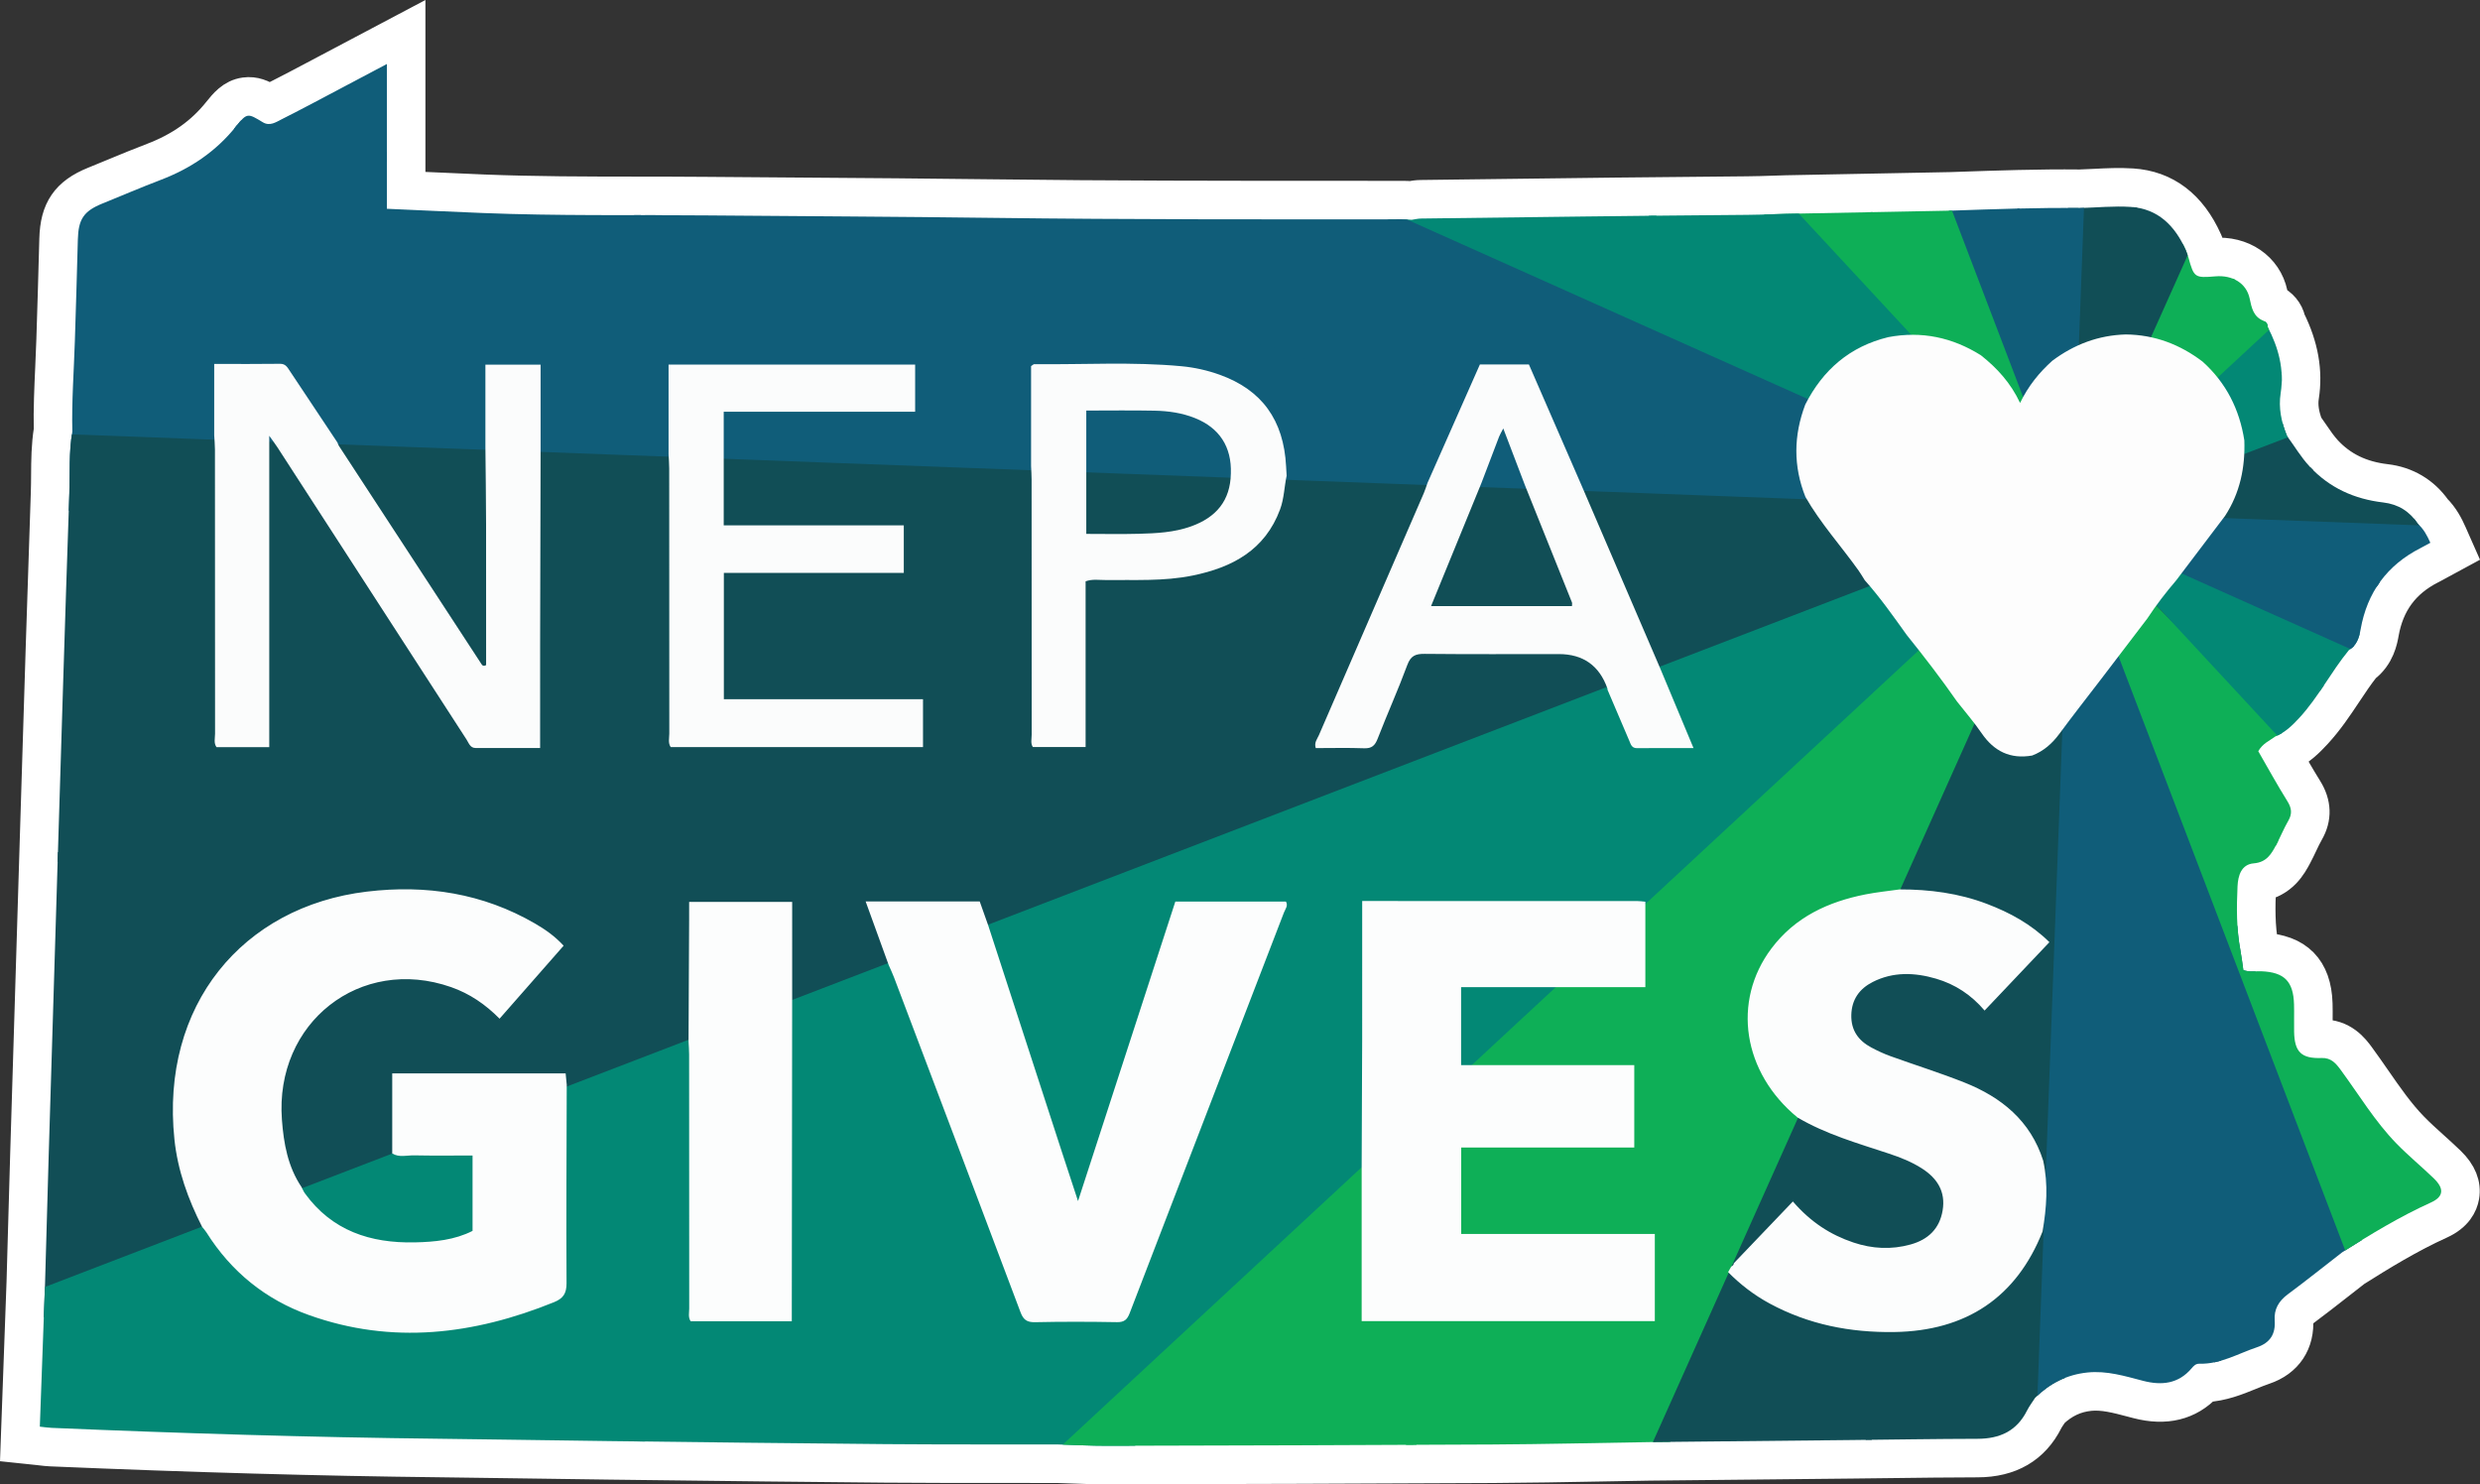 <?xml version="1.0" encoding="UTF-8"?>
<svg id="Layer_1" xmlns="http://www.w3.org/2000/svg" xmlns:xlink="http://www.w3.org/1999/xlink" version="1.1" viewBox="0 0 1014.334 607.118">
  <rect x="0" y="0" width="1014.334" height="607.118" fill="#333333" stroke="none"/>
  <!-- Generator: Adobe Illustrator 29.1.0, SVG Export Plug-In . SVG Version: 2.1.0 Build 142)  -->
  <defs>
    <style>
      .st0 {
        fill: none;
      }

      .st1 {
        fill: #fbfcfc;
      }

      .st2 {
        fill: #114e56;
      }

      .st3 {
        fill: #0eaf57;
      }

      .st4 {
        fill: #038875;
      }

      .st5 {
        fill: #fff;
        stroke: #fff;
        stroke-miterlimit: 10;
        stroke-width: 14px;
      }

      .st6 {
        fill: #105d79;
      }

      .st7 {
        clip-path: url(#clippath);
      }

      .st8 {
        fill: #fdfdfd;
      }

      .st9 {
        fill: #fcfdfd;
      }
    </style>
    <clipPath id="clippath">
      <path class="st0" d="M930.21,179.733c1.734-.464,3.467-.93,5.2-1.395-2.313-5.63-3.551-11.494-2.608-17.531,1.522-9.734-.878-18.589-5.313-27.098.056-1.31-.628-2.06-1.795-2.54-4.099-1.686-4.761-5.281-5.588-9.149-1.324-6.197-7.014-9.585-13.975-8.992-8.45.72-8.798.47-11.01-7.596-.295-1.075-.74-2.108-1.118-3.163-4.42-9.857-11.276-16.909-22.571-17.639-6.854-.443-13.782.266-20.676.457M850.758,85.087c-17.597-.2-35.175.461-52.754,1.067-20.692.398-41.383.796-62.075,1.196-7.069.068-14.123.476-21.202.53-44.513.34-89.024.954-133.536,1.505-1.27.016-2.535.339-3.803.519-1.13-.058-2.261-.168-3.39-.168-55.894-.031-111.787.098-167.679-.623-39.356-.508-78.718-.676-118.077-1.011-30.286-.258-60.581.24-90.856-.98-12.897-.519-25.791-1.136-39.155-1.729V26.174c-5.782,3.059-10.88,5.765-15.986,8.457-9.009,4.75-17.972,9.588-27.066,14.169-2.305,1.161-4.83,2.941-7.701,1.2-6.088-3.689-6.415-3.965-10.919,1.665-8.24,10.3-18.633,17.27-30.839,21.916-8,3.046-15.866,6.438-23.803,9.651-7.667,3.104-9.862,6.384-10.079,14.735-.357,13.756-.783,27.511-1.214,41.265-.39,12.434-1.343,24.852-1.041,37.306-1.45,8.335-.933,16.782-1.224,25.167-1.805,52.064-3.346,104.137-4.955,156.208-1.179,38.164-2.341,76.328-3.487,114.494-.525,17.457-.995,34.917-1.491,52.376-.711,19.5-1.421,39.001-2.14,58.741,1.99.207,3.404.432,4.826.493,52.889,2.239,105.794,3.87,158.731,4.459,23.154.258,46.308.673,69.462.951,37.571.452,75.142.93,112.713,1.24,23.485.194,46.973.1,70.46.135,6.795.194,13.591.571,20.386.554,52.513-.125,105.027-.25,157.539-.538,21.379-.117,42.756-.637,64.133-.973q1.169-4.051,0,0c27.632-.282,55.263-.563,82.894-.849,17.133-.177,34.266-.467,51.399-.502,9.019-.018,16.005-3.137,20.204-11.488.934-1.858,2.227-3.534,3.354-5.295,5.946-5.838,12.861-9.436,21.323-10.328,7.99-.842,15.355,1.468,22.839,3.405,7.595,1.966,14.441,1.247,19.852-5.147.832-.982,1.661-1.901,3.194-1.858,8.538.239,15.759-4.132,23.5-6.729,5.435-1.823,7.66-5.442,7.266-10.973-.33-4.621,1.669-7.941,5.369-10.691,7.511-5.582,14.826-11.426,22.222-17.163,11.746-7.422,23.594-14.629,36.3-20.376,5.243-2.372,5.51-5.679,1.223-9.83-4.997-4.838-10.404-9.266-15.254-14.241-8.855-9.085-15.373-19.995-22.849-30.156-1.951-2.652-3.917-5.026-7.799-4.884-8.31.305-11.109-2.457-11.27-10.733-.073-3.725.068-7.455-.034-11.178-.261-9.462-3.987-13.175-13.363-13.561-2.375-.097-4.803.444-7.369-.484-.393-2.695-.695-5.42-1.201-8.106-1.628-8.662-1.59-17.403-1.177-26.141.209-4.43,1.557-8.993,6.627-9.412,5.231-.431,7.169-3.752,9.151-7.473,1.747-3.279,3.142-6.753,4.999-9.965,1.668-2.884,1.36-5.185-.395-8-4.242-6.799-8.096-13.841-11.898-20.426,1.853-3.243,4.677-4.321,6.993-6.029,3.994-1.618,6.979-4.551,9.822-7.636,7.79-8.454,12.964-18.825,20.236-27.661,3.201-1.932,4.202-5.064,4.809-8.5,2.678-15.154,10.816-26.307,24.579-33.297,1.271-.646,2.51-1.353,3.948-2.131-1.316-2.978-2.738-5.592-5.029-7.662-3.384-5.144-8.066-8.103-14.246-8.826-11.772-1.377-21.994-5.944-30.17-14.78-3.527-3.811-6.121-8.263-9.173-12.399l-84.654-93.253h0Z"/>
    </clipPath>
  </defs>
  <path class="st5" d="M452.439,600.118c-4.674,0-9.337-.172-13.851-.34-2.081-.077-4.161-.155-6.241-.215-7.232-.011-14.463-.011-21.696-.008-15.96,0-32.459.007-48.705-.128-32.433-.269-65.399-.669-97.278-1.055l-15.468-.187c-10.763-.129-21.526-.288-32.289-.448-12.183-.18-24.781-.366-37.164-.504-48.843-.543-100.854-2.004-159.003-4.465-1.273-.055-2.424-.191-3.644-.336-.528-.063-1.094-.131-1.723-.197l-8.143-.852,2.437-66.923.459-16.328c.335-11.997.67-23.996,1.031-35.993,1.147-38.167,2.309-76.333,3.488-114.502l.989-32.183c1.245-40.659,2.534-82.702,3.967-124.057.081-2.319.095-4.638.112-7.091.039-5.944.08-12.083,1.091-18.401-.172-8.626.218-17.223.596-25.545.17-3.748.346-7.623.465-11.407.436-13.884.857-27.484,1.213-41.217.309-11.879,4.669-18.225,15.552-22.63,2.687-1.088,5.367-2.197,8.047-3.306,5.182-2.144,10.54-4.361,15.927-6.413,11.371-4.328,20.24-10.609,27.114-19.202,2.562-3.201,5.465-6.831,10.461-7.526,3.862-.543,6.876.894,10.113,2.803.318-.169.634-.335.945-.492,6.681-3.367,13.445-6.954,19.985-10.422,2.312-1.227,4.623-2.453,6.938-3.672,3.349-1.766,6.696-3.539,10.236-5.414l18.6-9.842v65.391c1.385.062,2.765.126,4.142.188,9.149.416,17.79.808,26.601,1.163,20.845.84,42.135.86,62.725.877,9.123.009,18.559.018,27.852.096,12.968.11,25.936.203,38.905.295,25.959.184,52.8.375,79.212.716,46.959.606,94.732.611,140.934.616,8.879,0,17.758.002,26.637.007,1.058,0,2.034.064,2.895.122.016,0,.03.002.046.003.04-.007.08-.015.12-.02,1.086-.193,2.437-.433,4.024-.453l25.052-.314c35.564-.451,72.339-.916,108.521-1.193,3.501-.026,7.112-.146,10.603-.263,3.45-.114,7.017-.232,10.58-.267l61.927-1.193,3.008-.103c16.32-.567,33.194-1.146,49.906-.968,1.98-.057,3.959-.158,6.05-.264,4.932-.252,10.031-.512,15.266-.173,13.516.873,23.609,8.544,30.001,22.799l.256.634c.099.278.204.553.309.829.31.814.695,1.827,1.009,2.968.094.344.222.81.361,1.302.548-.042,1.074-.087,1.454-.119,11.506-.981,21.078,5.555,23.288,15.892l.068.318c.182.853.439,2.063.664,2.721,3.47,1.562,5.82,4.422,6.579,7.864,5.278,10.679,7.069,20.856,5.472,31.066-.559,3.577-.008,7.485,1.685,11.918.841,1.171,1.639,2.335,2.414,3.469,1.814,2.651,3.528,5.155,5.456,7.238,6.377,6.891,14.474,10.825,24.756,12.028,8.28.967,15.154,5.05,19.944,11.826,3.11,3.106,4.94,6.683,6.327,9.822l3.271,7.399-7.115,3.851c-.451.244-.881.481-1.3.711-.986.542-1.912,1.05-2.853,1.527-11.196,5.686-17.71,14.52-19.918,27.008-.455,2.578-1.609,9.12-7.429,13.482-2.652,3.334-5.059,6.95-7.596,10.759-3.646,5.474-7.416,11.136-12.204,16.334-3.055,3.314-6.73,7.01-11.968,9.386-.06.042-.122.083-.182.123,2.638,4.641,5.365,9.423,8.223,14.006,3.579,5.736,3.762,11.463.547,17.025-.876,1.517-1.684,3.219-2.538,5.02-.719,1.516-1.462,3.084-2.312,4.677-1.985,3.728-5.593,10.502-14.64,11.907-.049.331-.092.751-.117,1.273-.365,7.717-.493,15.978,1.034,24.109.092.487.177.97.257,1.45.02,0,.041.002.061.003,14.051.577,21.373,8.004,21.762,22.074.059,2.134.044,4.229.029,6.254-.014,1.732-.024,3.369.007,4.994.019.96.082,1.646.148,2.122.464.038,1.126.06,2.04.026,8.724-.342,13.083,5.602,15.178,8.449,2.247,3.054,4.411,6.175,6.503,9.192,5.036,7.262,9.792,14.121,15.562,20.04,2.586,2.653,5.366,5.159,8.308,7.812,2.224,2.006,4.524,4.079,6.766,6.25,4.449,4.31,6.29,8.877,5.471,13.579-.549,3.159-2.588,7.55-9.179,10.53-12.514,5.66-24.545,13.052-34.874,19.575-2.045,1.587-4.084,3.183-6.123,4.778-5.168,4.043-10.512,8.223-15.91,12.234-1.968,1.462-1.918,2.157-1.855,3.036.685,9.601-4.134,16.857-13.221,19.903-1.894.635-3.825,1.421-5.868,2.252-5.263,2.142-11.15,4.537-17.998,4.895-6.987,7.429-16.283,9.707-27.66,6.76-.83-.215-1.656-.433-2.484-.652-6.027-1.595-11.716-3.098-17.242-2.522-5.907.623-10.842,2.934-15.458,7.251-.211.315-.425.629-.638.944-.663.974-1.289,1.894-1.668,2.648-5.43,10.799-14.856,16.289-28.015,16.316-11.855.024-23.93.174-35.608.318-5.239.064-10.479.129-15.718.183l-82.877.848c-6.667.105-13.334.228-20.001.351-14.475.266-29.441.542-44.193.624-53.139.29-106.228.417-157.566.538-.154.004-.302.004-.451.004l.002.004ZM418.224,582.029c4.755,0,9.512.002,14.267.009l.239.004c2.169.061,4.339.142,6.508.223,4.694.175,9.14.334,13.605.328,51.326-.122,104.399-.247,157.512-.538,14.636-.081,29.547-.355,43.965-.621,4.607-.085,9.214-.169,13.82-.248,2.126-3.964,6.546-5.351,10.14-4.318,2.123.612,4.035,2.09,5.182,4.122l73.878-.756c5.227-.056,10.454-.12,15.682-.184,11.722-.144,23.844-.294,35.789-.319,7.513-.017,10.387-2.674,12.392-6.661.898-1.786,1.928-3.301,2.837-4.637.327-.48.654-.96.967-1.448l.534-.833.707-.693c7.566-7.428,16.495-11.731,26.544-12.79,8.72-.921,16.607,1.166,23.562,3.009.796.21,1.593.422,2.39.628,6.146,1.59,8.754.291,10.968-2.324,1.072-1.265,4.328-5.112,10.126-4.956,4.322.126,8.605-1.623,13.567-3.643,2.205-.897,4.484-1.825,6.902-2.636.769-.258,1.124-.486,1.251-.581.041-.158.122-.595.06-1.46-.362-5.091.885-12.405,8.884-18.349,5.224-3.882,10.481-7.995,15.563-11.971,2.169-1.697,4.339-3.394,6.514-5.083l.689-.483c9.836-6.216,21.198-13.229,33.369-19.085-1.159-1.068-2.347-2.138-3.571-3.243-3.02-2.722-6.143-5.538-9.122-8.595-6.791-6.966-12.192-14.754-17.414-22.288-2.024-2.918-4.117-5.937-6.218-8.791-.426-.58-.764-1.016-1.012-1.303-4.206.1-10.007-.364-14.41-4.527-4.623-4.371-5.268-10.547-5.35-14.812-.037-1.859-.023-3.692-.011-5.464.015-1.961.028-3.813-.021-5.642-.094-3.386-.734-4.262-.741-4.27h0s-.876-.639-4.223-.777c-.361-.012-.895.007-1.459.028-2.041.084-5.125.204-8.531-1.028l-4.932-1.784-.758-5.19c-.129-.879-.248-1.762-.367-2.645-.242-1.795-.47-3.49-.775-5.109-1.867-9.929-1.714-19.815-1.318-28.175.726-15.39,11.404-17.462,14.659-17.731.223-.018.355-.047.421-.062.46-.433,1.335-2.08,1.718-2.795.657-1.235,1.282-2.553,1.944-3.95.856-1.802,1.736-3.659,2.781-5.54-3.063-4.928-5.901-9.917-8.645-14.745-1.086-1.91-2.161-3.8-3.231-5.654l-2.517-4.359,2.497-4.371c2.462-4.31,5.837-6.444,8.07-7.857.51-.323.992-.628,1.332-.877l.887-.655,1.022-.414c2.184-.885,4.17-2.743,6.669-5.454,3.854-4.183,7.085-9.034,10.505-14.171,2.896-4.348,5.89-8.845,9.41-13.121l.953-1.157,1.284-.775c.058-.061.357-.542.707-2.522,2.872-16.258,11.151-28.683,24.636-37.006-1.967-2.872-4.308-4.278-7.769-4.682-14.407-1.684-26.379-7.584-35.585-17.532-2.801-3.028-4.964-6.189-7.055-9.245-.938-1.37-1.824-2.665-2.737-3.903l2.397-1.768-.367-1.371-3.084,1.268c-3.234-7.869-4.268-15.136-3.16-22.217,1.072-6.856-.296-13.678-4.301-21.449-6.088-3.725-7.412-9.952-8.241-13.847l-.065-.305c-.47-2.204-3.413-2.2-4.66-2.09-4.872.416-9.473.805-13.57-2.025-4.132-2.855-5.348-7.29-6.636-11.986-.09-.328-.282-.832-.485-1.366-.101-.267-.203-.536-.304-.803-4.685-10.251-10.479-11.911-15.015-12.204-4.22-.273-8.604-.05-13.243.186-2.156.11-4.386.223-6.626.285l-.171.005-.171-.002c-16.362-.186-33.095.394-49.273.955l-3.214.11-62.075,1.196c-3.44.034-6.903.148-10.252.26-3.601.12-7.325.243-11.051.272-36.138.276-72.889.741-108.431,1.191l-25.062.314c-.186.009-.754.109-1.167.183-.504.09-1.009.178-1.513.249l-.839.119-.847-.044c-.397-.02-.795-.048-1.194-.073-.647-.043-1.258-.084-1.741-.084-8.881-.005-17.758-.006-26.634-.007-46.256-.005-94.087-.011-141.158-.618-26.36-.34-53.176-.531-79.109-.714-12.976-.093-25.953-.184-38.929-.295-9.229-.079-18.629-.088-27.719-.096-20.759-.019-42.225-.037-63.414-.891-8.856-.356-17.52-.751-26.693-1.167-4.129-.188-8.29-.378-12.498-.564l-8.375-.372v-53.048c-1.049.554-2.092,1.106-3.136,1.655-2.301,1.213-4.6,2.433-6.898,3.652-6.62,3.511-13.466,7.142-20.312,10.592-.222.111-.447.231-.674.351-2.597,1.377-8.657,4.588-15.391.588-8.83,10.883-20.029,18.802-34.219,24.203-5.152,1.962-10.392,4.13-15.46,6.228-2.721,1.126-5.442,2.251-8.171,3.356-4.31,1.745-4.482,2.001-4.607,6.838-.357,13.778-.779,27.404-1.216,41.314-.123,3.905-.302,7.844-.474,11.652-.377,8.293-.766,16.867-.565,25.166l.02.865-.148.851c-.903,5.191-.939,10.629-.977,16.385-.017,2.467-.033,5.018-.122,7.583-1.432,41.318-2.72,83.345-3.965,123.987l-.989,32.188c-1.179,38.162-2.34,76.324-3.487,114.486-.36,11.985-.695,23.97-1.03,35.956l-.461,16.405-1.835,50.392c56.411,2.356,107.014,3.759,154.59,4.289,12.415.138,25.03.324,37.228.505,10.748.159,21.494.317,32.242.447l15.47.186c31.864.386,64.812.786,97.211,1.054,16.171.134,32.632.127,48.557.128h7.575l-.002-.002ZM990.125,489.145h0ZM947.416,424.88h0ZM928.386,332.832h0Z"/>
  <g>
    <g class="st7">
      <g>
        <path class="st3" d="M416.929,1207.428L847.474,208.577l655.524-925.488-226.763-73.176L845.69,208.773,190.165,1134.253l226.763,73.176h.001Z"/>
        <path class="st6" d="M1249.432,1219.77L846.703,206.82l-190.883-1117.849-212.088,108.601L846.47,210.522l190.873,1117.85,212.088-108.602h0Z"/>
        <path class="st4" d="M1770.052,864.326l73.167-226.755L846.154,207.788-77.706-446.584l-73.177,226.764L846.191,209.954l923.861,654.372Z"/>
        <path class="st2" d="M1965.883,18.198l-108.601-212.078L846.321,208.057-272.719,399.145l108.601,212.078L846.842,209.285,1965.883,18.198Z"/>
        <path class="st3" d="M80.354-559.91L845.531,213.126l612.965,954.208,152.705-182.903L846.025,211.396,233.059-742.812l-152.705,182.903h0Z"/>
        <path class="st6" d="M-242.613,207.5l1090.06,5.562,1108.066,241.282-21.354-237.32-1090.051-5.562L-263.967-29.821l21.354,237.32h0Z"/>
        <path class="st4" d="M-107.766,823.757l182.903,152.705L846.786,212.652l952.535-611.887-182.903-152.705L844.759,211.87-107.766,823.757Z"/>
        <path class="st2" d="M603.57,1321.518l237.32-21.354,5.552-1087.911,241.533-1109.247-237.31,21.354-5.552,1087.911-241.543,1109.247h0Z"/>
        <path class="st3" d="M221.973,1098.343L848.201,208.996l831.368-771.398-206.935-118.107L846.405,208.83,15.037,980.228l206.935,118.115h.001Z"/>
        <path class="st6" d="M1034.256,1281.135L847.791,207.128l42.41-1133.242-229.851,62.806L846.805,210.699l-42.401,1133.242,229.852-62.807h0Z"/>
        <path class="st4" d="M1617.143,1039.891l118.115-206.935L847.503,207.843,77.462-622.065l-118.115,206.935L847.103,209.982l770.04,829.908h0Z"/>
        <path class="st2" d="M1981.879,252.011l-62.806-229.842L847.177,208.262l-1134.452-42.447,62.806,229.842L847.429,209.564l1134.451,42.447h-.001Z"/>
        <path class="st3" d="M254.961-700.459L845.363,213.06l404.263,1059.62,186.967-147.701L846.192,211.461,441.928-848.158l-186.967,147.7h0Z"/>
        <path class="st6" d="M-218.507-15.591L847.243,213.386l1035.048,463.377,27.772-236.65L844.303,211.135-190.745-252.241-218.507-15.591h0Z"/>
        <path class="st6" d="M1883.063,678.112l-1.144-.502L846.963,214.261-219.529-14.866l.093-.828,27.901-237.887,1.144.502L844.592,210.299l1066.474,229.089-.102.828-27.901,237.897h0ZM848.647,213.005l1032.881,462.41,27.52-234.585L848.647,213.005ZM-217.493-16.307L842.909,211.554-189.973-250.893l-27.52,234.586h0Z"/>
        <path class="st4" d="M-212.898,615.232l147.701,186.967L846.694,212.847,1904.454-190.709l-147.711-186.968L844.767,208.943-212.898,615.232Z"/>
        <path class="st2" d="M381.261,1248.285l236.641,27.762L846.433,212.391l463.861-1036.155-236.65-27.762L845.122,212.13l-463.861,1036.155h0Z"/>
      </g>
    </g>
    <path class="st0" d="M935.411,178.338c3.052,4.135,5.646,8.588,9.173,12.399,8.176,8.835,18.398,13.404,30.17,14.78,6.18.722,10.862,3.682,14.246,8.826,2.291,2.07,3.713,4.685,5.029,7.662-1.438.779-2.678,1.486-3.948,2.131-13.764,6.989-21.901,18.143-24.579,33.297-.608,3.437-1.609,6.569-4.809,8.5-7.272,8.834-12.447,19.207-20.236,27.661-2.843,3.085-5.828,6.017-9.822,7.636-2.316,1.709-5.14,2.786-6.993,6.029,3.803,6.585,7.657,13.627,11.898,20.426,1.756,2.814,2.063,5.115.395,8-1.857,3.211-3.252,6.685-4.999,9.965-1.982,3.721-3.92,7.042-9.151,7.473-5.069.419-6.417,4.981-6.627,9.412-.413,8.738-.451,17.479,1.177,26.141.505,2.686.807,5.412,1.201,8.106,2.566.928,4.994.387,7.369.484,9.376.386,13.102,4.098,13.363,13.561.102,3.723-.039,7.454.034,11.178.162,8.276,2.961,11.038,11.27,10.733,3.882-.142,5.847,2.232,7.799,4.884,7.476,10.161,13.994,21.072,22.849,30.156,4.85,4.976,10.257,9.403,15.254,14.241,4.288,4.152,4.02,7.458-1.223,9.83-12.707,5.748-24.555,12.954-36.3,20.376-7.396,5.736-14.711,11.581-22.222,17.163-3.7,2.75-5.699,6.07-5.369,10.691.394,5.533-1.831,9.151-7.266,10.973-7.741,2.597-14.962,6.968-23.5,6.729-1.533-.043-2.363.875-3.194,1.858-5.411,6.394-12.257,7.113-19.852,5.147-7.484-1.937-14.849-4.247-22.839-3.405-8.461.892-15.376,4.49-21.323,10.328-1.128,1.76-2.421,3.437-3.354,5.295-4.199,8.35-11.184,11.469-20.204,11.488-17.133.036-34.266.325-51.399.502-27.63.286-55.262.566-82.894.849q1.168-4.051,0,0c-21.377.337-42.754.856-64.133.973-52.512.288-105.026.414-157.539.538-6.794.017-13.591-.36-20.386-.554-23.486-.035-46.975.058-70.46-.135-37.572-.311-75.143-.789-112.713-1.24-23.154-.278-46.308-.693-69.462-.951-52.936-.589-105.841-2.22-158.731-4.459-1.422-.06-2.835-.284-4.826-.493.719-19.74,1.429-39.241,2.14-58.741.496-17.458.966-34.917,1.491-52.376,1.147-38.166,2.308-76.329,3.487-114.494,1.61-52.071,3.151-104.144,4.955-156.208.291-8.384-.227-16.832,1.224-25.167-.302-12.453.65-24.872,1.041-37.306.432-13.754.857-27.509,1.214-41.265.217-8.351,2.412-11.631,10.079-14.735,7.937-3.212,15.803-6.606,23.803-9.651,12.205-4.646,22.598-11.617,30.839-21.916,4.504-5.63,4.83-5.354,10.919-1.665,2.871,1.74,5.397-.039,7.701-1.2,9.093-4.581,18.057-9.419,27.066-14.169,5.105-2.692,10.203-5.397,15.986-8.457v59.219c13.364.593,26.257,1.21,39.155,1.729,30.275,1.219,60.569.722,90.856.98,39.359.335,78.721.502,118.077,1.011,55.893.722,111.785.591,167.679.623,1.13,0,2.261.11,3.39.168,1.268-.18,2.534-.503,3.803-.519,44.511-.551,89.022-1.166,133.536-1.505,7.078-.054,14.132-.462,21.202-.53,20.691-.398,41.383-.796,62.075-1.196,17.58-.607,35.159-1.267,52.754-1.067,6.895-.191,13.822-.9,20.676-.457,11.295.73,18.152,7.783,22.571,17.639.378,1.055.823,2.089,1.118,3.163,2.212,8.066,2.56,8.315,11.01,7.596,6.961-.593,12.65,2.795,13.975,8.992.827,3.867,1.489,7.462,5.588,9.149,1.166.48,1.851,1.231,1.795,2.54,4.435,8.509,6.834,17.363,5.313,27.098-.944,6.039.293,11.903,2.607,17.533-1.733.465-3.467.93-5.2,1.395"/>
    <g id="name">
      <path id="nepa" class="st1" d="M87.61,178.038v-29.191c9.537,0,18.229.073,26.919-.05,2.267-.032,3.012,1.422,3.987,2.891,6.492,9.779,12.999,19.547,19.502,29.319.186.442.309.925.567,1.319,19.357,29.659,38.722,59.312,58.112,88.949.377.575.763,1.541,2.124.752,0-19.078.032-38.342-.013-57.605-.024-10.518-.18-21.035-.277-31.551v-33.724h22.576v34.72c-.066,26.58-.143,53.159-.193,79.738-.026,13.925-.005,27.85-.005,42.348-9.014,0-17.716.021-26.418-.015-2.218-.009-2.756-2.044-3.679-3.468-25.78-39.805-51.532-79.629-77.297-119.443-.83-1.282-1.761-2.499-3.388-4.794v127.373h-21.566c-1.218-1.662-.602-3.672-.604-5.539-.041-38.743-.026-77.485-.044-116.228-.002-1.933-.199-3.865-.303-5.799v-.002ZM582.377,201.636c-14.314,33.027-28.654,66.041-42.946,99.078-.662,1.531-2.008,2.954-1.277,5.268,6.576,0,13.185-.171,19.778.074,3.161.118,4.453-1.124,5.548-3.951,3.905-10.084,8.362-19.958,12.106-30.097,1.402-3.797,3.367-4.603,7.083-4.565,18.29.188,36.583.086,54.875.086,9.953,0,16.587,4.69,19.902,14.07.052.145.015.321.019.484,2.966,6.961,5.914,13.929,8.914,20.875.611,1.415.944,3.076,3.17,3.053,7.528-.081,15.057-.03,23.116-.03-4.721-11.3-9.17-21.948-13.62-32.597-10.581-24.61-21.163-49.22-31.744-73.831-7.345-16.877-14.688-33.754-21.973-50.496h-20.037c-7.206,16.297-14.324,32.393-21.443,48.49-.486,1.364-.897,2.763-1.472,4.09h0ZM642.921,246.356c.162.405.02.931.02,1.556h-57.635c6.956-17.001,13.793-33.708,20.63-50.416,2.396-6.299,4.782-12.601,7.199-18.891.321-.835.809-1.607,1.711-3.363,3.155,8.271,5.988,15.697,8.821,23.123,6.425,15.994,12.854,31.987,19.254,47.99h0ZM273.709,191.575c.016,36.141,0,72.282.041,108.423.002,1.872-.581,3.871.56,5.564h103.203v-19.585h-81.451v-51.661h73.593v-19.429h-73.65v-46.486h78.295v-19.272h-100.854v36.641c.091,1.935.261,3.87.262,5.805h0ZM421.715,190.699v-40.953c.747-.479,1.014-.8,1.277-.797,20.085.225,40.193-1.039,60.251.843,5.335.5,10.551,1.665,15.599,3.477,17.267,6.199,26.193,18.522,27.175,37.446.067,1.29.15,2.579.225,3.869-.975,4.575-1.03,9.306-2.687,13.776-6.168,16.637-19.513,23.719-35.718,27.038-11.847,2.426-23.857,1.705-35.826,1.837-2.543.028-5.144-.481-7.995.538v67.764h-21.585c-.995-1.467-.468-3.303-.47-5.027-.035-34.829-.023-69.659-.035-104.488-.001-1.773-.136-3.549-.209-5.324h-.002ZM444.296,191.682v26.69c7.481,0,14.438.147,21.386-.041,7.269-.197,14.521-.531,21.516-3.048,10.233-3.683,16.033-10.513,16.228-21.637.376-10.888-4.698-18.647-14.66-22.638-5.341-2.14-10.936-2.922-16.592-3.034-9.299-.185-18.603-.05-27.878-.05v23.758h0Z"/>
      <path id="heart" class="st8" d="M900.891,147.923c9.61,8.652,15.081,19.497,17.057,32.195.391,11.069-1.767,21.485-7.887,30.89-6.667,8.796-13.334,17.594-20,26.39-4.261,4.969-8.238,10.152-11.832,15.628-6.373,8.355-12.745,16.709-19.115,25.061-5.607,7.322-11.318,14.572-16.783,22.001-2.962,4.026-6.487,7.144-11.16,8.933-8.939,1.575-15.613-1.72-20.687-9.142-3.073-4.496-6.674-8.63-10.038-12.927-6.511-9.351-13.452-18.377-20.592-27.256-5.478-7.643-10.88-15.344-17.155-22.375-.852-1.34-1.644-2.722-2.565-4.013-7.182-10.06-15.532-19.277-21.705-30.067-5.019-12.57-4.834-25.152-.081-37.743,7.223-14.26,18.283-23.797,33.991-27.613,13.607-2.562,26.19.098,37.86,7.422,6.605,5.225,12.195,11.313,16.02,19.494,3.413-7.016,7.865-12.47,13.178-17.243,8.916-6.672,18.868-10.448,30.06-10.764,11.748.121,22.146,4.055,31.434,11.128h0Z"/>
      <path id="gives" class="st9" d="M231.797,443.653c-.065,27.035-.243,54.072-.079,81.106.026,4.239-1.296,6.307-5.117,7.854-32.843,13.301-66.225,17.433-100.267,5.258-17.719-6.337-31.802-17.731-41.898-33.799-.504-.803-1.171-1.504-1.763-2.255-5.744-11.313-10.003-23.069-11.334-35.804-5.727-54.796,27.826-95.224,78.704-101.327,24.269-2.911,47.424.659,68.818,13.071,4.195,2.433,8.165,5.236,11.666,9.046-8.675,9.883-17.3,19.71-26.203,29.854-5.766-5.841-12.236-10.258-19.808-12.909-37.119-12.997-72.199,14.515-69.209,54.241.734,9.757,2.418,19.205,8.015,27.529.446.848.798,1.764,1.353,2.534,11.093,15.364,26.855,20.477,44.931,20.099,8.186-.171,16.356-.971,23.669-4.703v-30.832c-8.099,0-15.988.113-23.871-.057-2.987-.064-6.122.969-8.979-.772v-32.758h70.922c.149,1.518.299,3.071.448,4.625h.002ZM400.718,368.708h-46.662c3.215,8.871,6.336,17.48,9.456,26.091.709,1.627,1.489,3.226,2.115,4.882,17.285,45.665,34.581,91.326,51.766,137.029,1.141,3.036,2.58,4.167,5.941,4.091,11.18-.251,22.371-.211,33.553-.018,2.984.052,4.165-1.085,5.173-3.706,20.99-54.638,42.073-109.238,63.097-163.862.532-1.382,1.796-2.752.798-4.462h-45.234c-13.175,40.55-26.289,80.913-39.802,122.507-2.499-7.614-4.619-14.022-6.708-20.441-10.005-30.746-20.001-61.495-29.999-92.243-1.169-3.303-2.34-6.607-3.496-9.868h.002ZM324.001,368.881h-42.138c0,2.603.01,4.855-.002,7.107-.08,16.656-.164,33.312-.246,49.97.083,1.774.239,3.546.239,5.319.015,34.64.002,69.279.037,103.918.002,1.712-.509,3.535.578,5.216h41.38c0-2.201-.002-4.12,0-6.037.05-41.919.101-83.839.151-125.76.002-13.221.002-26.442.002-39.733h-.001ZM669.582,368.54c-36.243-.015-72.485-.012-108.728-.013h-3.709v5.199c0,16.989.028,33.978-.008,50.967-.037,17.306-.139,34.612-.213,51.918v63.745h119.907v-35.661h-79.184v-35.353h70.778v-33.7h-70.826v-31.881h75.358v-34.949c-1.125-.094-2.25-.273-3.375-.273h0ZM835.671,474.717c-5.173-16.296-17.075-25.946-32.279-31.982-9.899-3.93-20.096-7.105-30.121-10.726-2.723-.983-5.382-2.219-7.936-3.588-5.241-2.809-8.274-6.988-8.138-13.25.139-6.391,3.359-10.774,8.74-13.516,8.386-4.273,17.219-3.917,25.983-1.342,7.761,2.28,14.34,6.605,19.788,13.013,8.857-9.341,17.522-18.479,26.514-27.962-7.478-7.376-16.164-12.085-25.554-15.658-11.497-4.374-23.469-5.942-35.701-5.92-4.637.662-9.312,1.119-13.899,2.022-15.334,3.018-28.893,9.273-38.559,22.152-16.234,21.632-11.702,50.74,10.695,69.117,11.649,6.858,24.56,10.526,37.258,14.73,4.759,1.576,9.405,3.397,13.646,6.122,6.246,4.012,9.711,9.457,8.448,17.111-1.24,7.514-5.916,11.969-13.101,13.968-7.865,2.188-15.664,1.79-23.363-.793-9.38-3.145-17.464-8.304-24.794-16.793-8.169,8.543-16.156,16.897-24.144,25.252l-.02-.112c.075.796-.466,1.158-1.053,1.488-.425.758-.848,1.515-1.272,2.274,5.043,5.102,10.67,9.418,16.991,12.833,15.911,8.599,32.946,11.923,50.954,11.664,29.418-.423,49.993-14.173,60.669-41.133,1.635-9.643,2.391-19.295.248-28.971h0Z"/>
    </g>
  </g>
</svg>